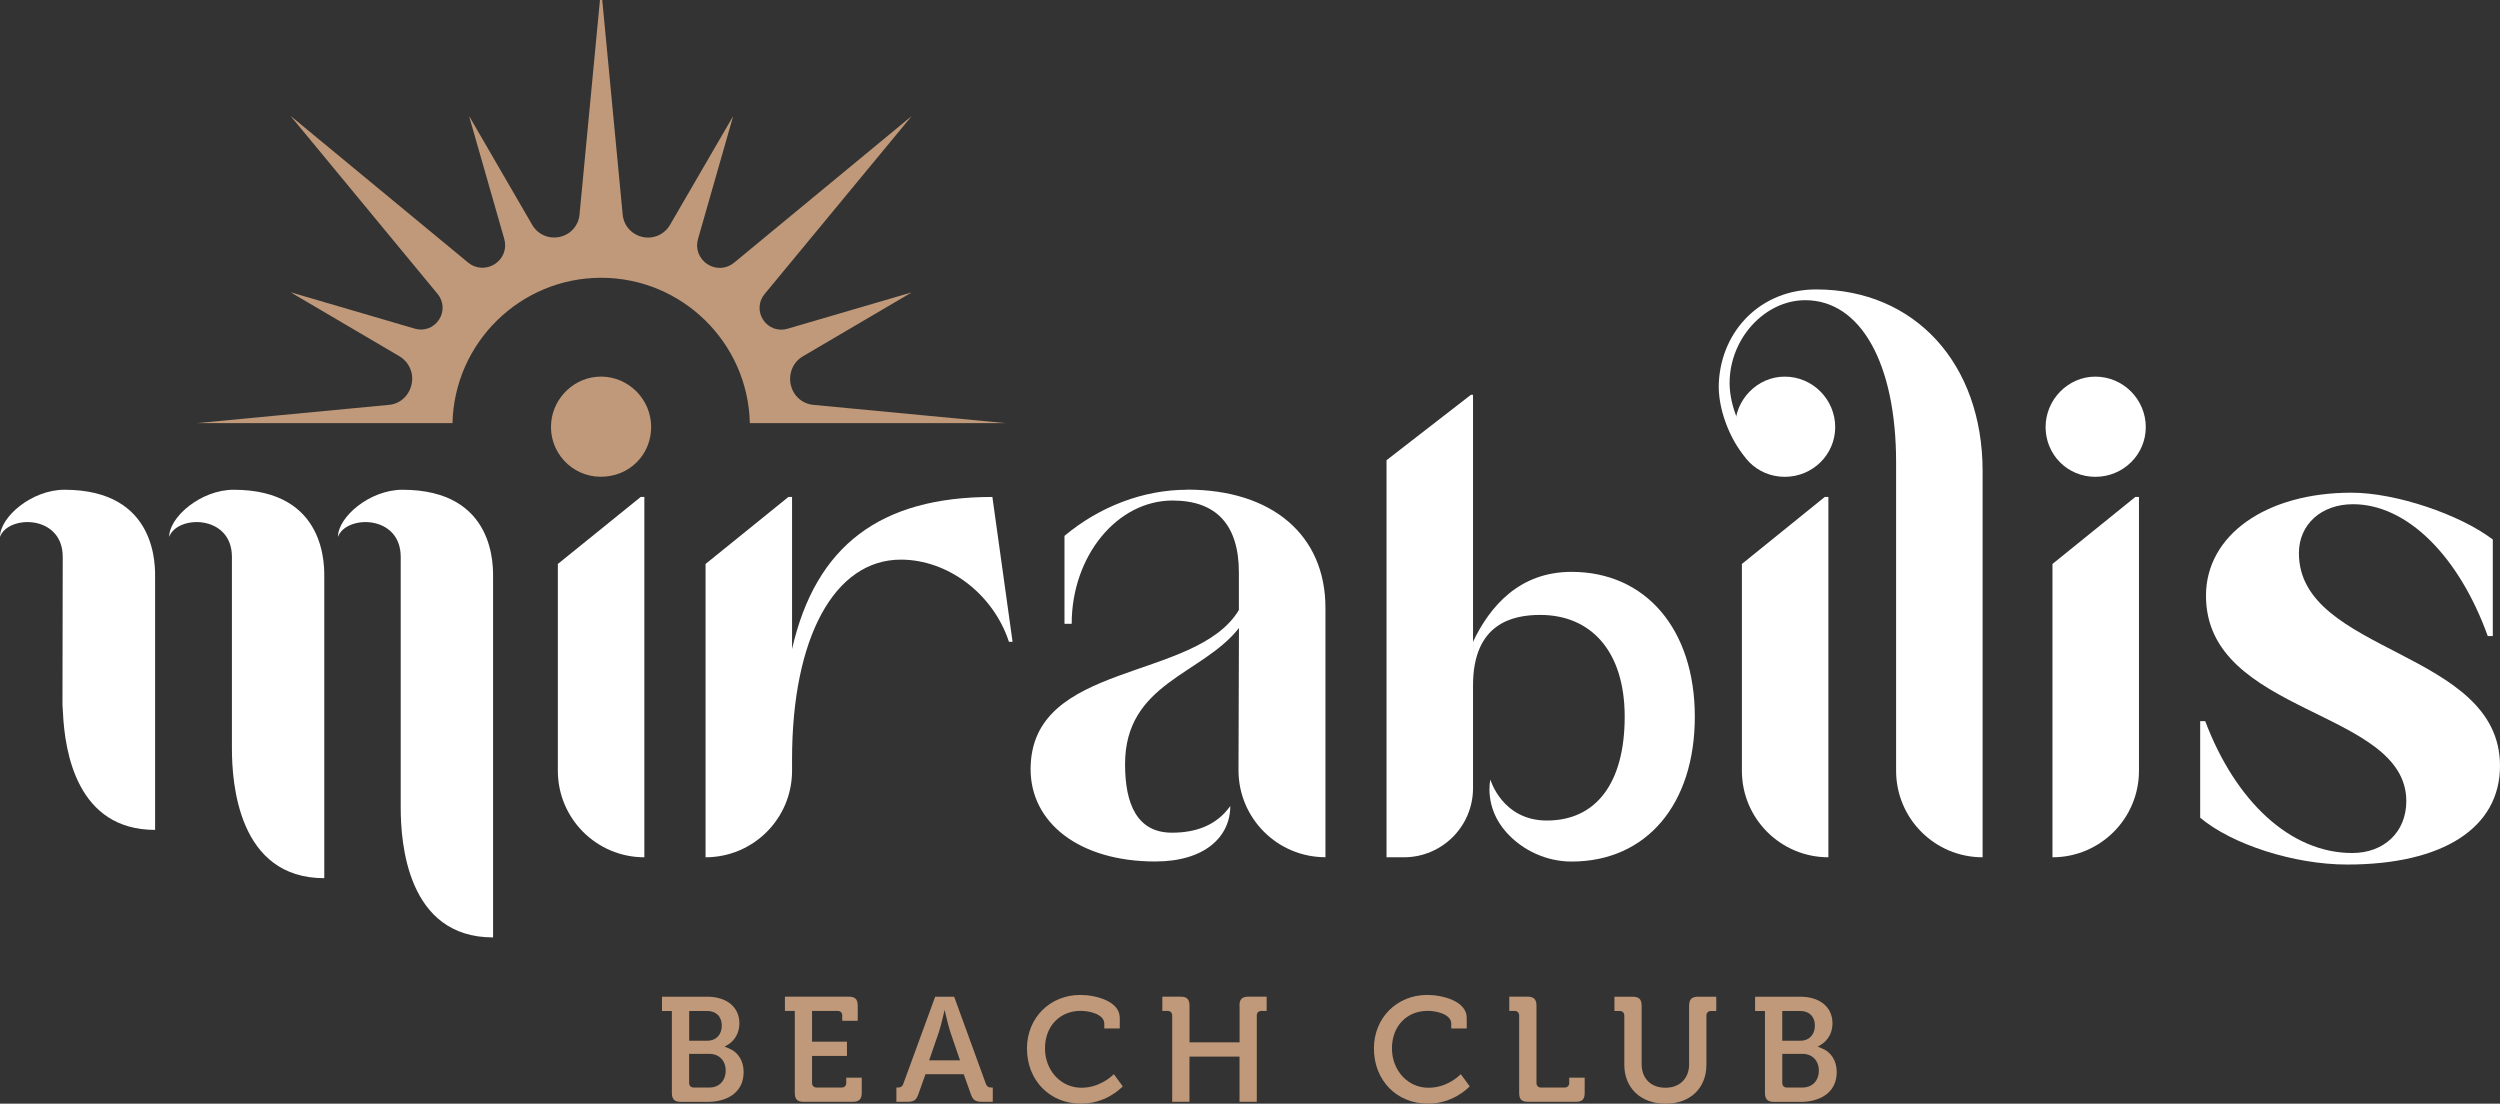 <?xml version="1.0" encoding="UTF-8"?>
<svg xmlns="http://www.w3.org/2000/svg" id="Layer_1" data-name="Layer 1" version="1.1" viewBox="0 0 392.49 173.27">
  <rect x="0" y="0" width="392.49" height="173.27" fill="#333333" stroke="none"/>
  <defs>
    <style>
      .cls-1 {
        fill: #bf9979;
      }

      .cls-1, .cls-2 {
        stroke-width: 0px;
      }

      .cls-2 {
        fill: #fff;
      }
    </style>
  </defs>
  <g>
    <g>
      <path class="cls-2" d="M110.77,134.59h0v-46.05l13.01-10.52h.57v23.87c3.73-16.29,13.92-23.87,31.45-23.87l3.17,22.74h-.57c-2.49-7.58-9.62-12.9-16.97-12.9-10.41,0-17.08,12.22-17.08,31.34v1.81c0,7.5-6.08,13.58-13.58,13.58Z"></path>
      <g>
        <path class="cls-2" d="M230.93,61.98l-13.25,10.27v62.34h2.72c6,0,10.86-4.86,10.86-10.86v-61.75h-.33Z"></path>
        <path class="cls-2" d="M246.72,89.78c-8.2,0-12.81,5.42-15.46,10.97v6.86c0-9.76,6.24-11.07,10.55-11.07,7.87,0,13.26,5.58,13.26,15.98s-4.47,16.3-12.22,16.3c-7.02,0-8.87-6.43-8.87-6.43h0s-1.04,4.32,2.52,8.29c2.63,2.93,6.41,4.58,10.23,4.58,11.76,0,19.35-8.99,19.35-22.74s-7.73-22.74-19.35-22.74Z"></path>
      </g>
      <path class="cls-2" d="M280.2,59.13c4.41,0,7.92,3.62,7.92,7.92s-3.51,7.81-7.92,7.81-7.81-3.51-7.81-7.81,3.51-7.92,7.81-7.92Z"></path>
      <path class="cls-2" d="M287.05,134.59h0c-7.5,0-13.58-6.08-13.58-13.58v-32.47l13.01-10.52h.57v56.57Z"></path>
      <path class="cls-2" d="M285.12,45.44c-8.6,0-14.83,6.35-15.27,14.59-.23,4.18,1.85,9.1,4.07,11.64.13-.62-.2-2.27.29-2.68-.58-1.3-2.67-4.9-2.67-8.85,0-7.01,5.54-13.01,11.88-13.01,8.71,0,14.26,9.96,14.26,25.46v48.42c0,7.5,6.08,13.58,13.58,13.58h0v-60.64c0-16.86-10.63-28.51-26.13-28.51Z"></path>
      <path class="cls-2" d="M328.96,59.13c4.41,0,7.92,3.62,7.92,7.92s-3.51,7.81-7.92,7.81-7.81-3.51-7.81-7.81,3.51-7.92,7.81-7.92Z"></path>
      <path class="cls-2" d="M322.23,134.59h0v-46.05l13.01-10.52h.57v42.99c0,7.5-6.08,13.58-13.58,13.58Z"></path>
      <path class="cls-2" d="M391.36,84.7v15.16h-.79c-4.53-12.56-12.67-20.7-21.16-20.7-4.98,0-8.49,3.17-8.49,7.69,0,15.84,31.57,15.16,31.57,33.38,0,9.73-8.94,15.5-23.99,15.5-8.37,0-18.1-3.17-23.08-7.35v-15.16h.79c4.75,12.56,13.35,20.7,23.08,20.7,4.98,0,8.49-3.28,8.49-8.15,0-14.48-31.45-13.46-31.45-32.24,0-9.5,9.39-16.18,22.85-16.18,6.9,0,16.97,3.39,22.18,7.35Z"></path>
      <path class="cls-2" d="M186.35,76.89c-6.79,0-13.69,2.6-19.23,7.24v13.8h1.13c0-10.64,7.13-19.35,15.84-19.35,6.9,0,10.41,3.85,10.41,11.31v5.88c-6.79,11.31-32.7,7.92-32.7,25,0,8.37,7.59,14.48,19.58,14.48,7.75,0,11.77-3.86,11.77-8.71-2.15,3.05-5.42,4.19-9.15,4.19-5.43,0-7.37-4.41-7.37-10.75,0-12.78,12.11-14.03,17.88-21.38v.45l-.07,21.84c-.02,7.55,6.09,13.69,13.65,13.69h0v-39.15c0-11.43-8.37-18.56-21.72-18.56Z"></path>
      <g>
        <path class="cls-2" d="M77.41,90.8c0-1.63.52-13.91-14.23-13.91-5.14,0-10.12,4.28-10.12,7.4,1.23-3.46,9.85-3.55,9.85,3.13,0,1.8,0,32.34,0,39.38,0,5.47.99,20.37,14.5,20.37,0-8.59,0-55.64,0-56.36Z"></path>
        <path class="cls-2" d="M50.91,90.8c0-1.63.52-13.91-14.23-13.91-5.14,0-10.12,4.28-10.12,7.4,1.23-3.46,9.85-3.55,9.85,3.13,0,4.66,0,23.03,0,30.08,0,5.47.99,20.37,14.5,20.37,0-8.59,0-44.84,0-47.06Z"></path>
        <path class="cls-2" d="M24.35,130.28c0-8.59,0-22.31,0-23.03h0c0-8.53,0-16.22,0-16.45,0-1.63.52-13.91-14.23-13.91-5.14,0-10.12,4.28-10.12,7.4,1.23-3.46,9.85-3.55,9.85,3.13,0,1.48-.03,20.23-.04,22.16-.02.73,0,1.47.07,2.22.28,6.4,2.29,18.49,14.46,18.49Z"></path>
      </g>
    </g>
    <g>
      <path class="cls-1" d="M94.38,59.13s-.05,0-.07,0c-3.99,0-7.38,3.16-7.77,7.13-.46,4.65,3.21,8.59,7.77,8.59s7.92-3.51,7.92-7.81-3.47-7.88-7.85-7.92Z"></path>
      <path class="cls-1" d="M124.15,60.46c-.4-1.85.37-3.62,1.9-4.52l16.99-9.98v-.03s-19.43,5.69-19.43,5.69c-1.44.42-2.96-.14-3.78-1.38-.85-1.28-.76-2.89.19-4.05l23.12-27.98h0s-27.9,23.04-27.9,23.04c-1.2.99-2.88,1.08-4.17.23-1.34-.87-1.92-2.45-1.49-3.94l5.5-19.22h-.03s-9.87,17-9.87,17c-.87,1.49-2.58,2.25-4.27,1.89-1.74-.38-2.99-1.78-3.15-3.51L94.55,0h-.36l-3.21,33.7c-.16,1.72-1.41,3.13-3.1,3.49-1.73.38-3.45-.38-4.32-1.88l-9.87-17.02h-.03s5.51,19.24,5.51,19.24c.43,1.49-.16,3.06-1.46,3.91-1.33.87-3.01.78-4.21-.21l-27.9-23.05h0s23.11,27.98,23.11,27.98c.95,1.15,1.04,2.77.22,4.02-.84,1.29-2.36,1.84-3.8,1.42l-19.42-5.69v.03s16.98,9.98,16.98,9.98c1.53.9,2.31,2.67,1.93,4.4-.4,1.82-1.81,3.08-3.54,3.24l-30.2,2.87h40.16c.28-12.63,10.65-22.82,23.34-22.82s23.06,10.19,23.34,22.82h40.16l-30.2-2.87c-1.73-.17-3.15-1.42-3.52-3.12Z"></path>
      <path class="cls-2" d="M101.16,134.59h0c-7.5,0-13.58-6.08-13.58-13.58v-32.47l13.01-10.52h.57v56.57Z"></path>
    </g>
  </g>
  <path class="cls-1" d="M114.42,164.58l-.66-.25.6-.37c.4-.25,1.72-1.23,1.72-3.32,0-2.52-1.98-4.16-5.04-4.16h-7.11v2.24h1.55v12.85c0,1.01.41,1.42,1.42,1.42h4.22c2.72,0,5.63-1.24,5.63-4.7,0-1.74-.89-3.15-2.33-3.7ZM108.2,158.72h2.82c1.42,0,2.3.88,2.3,2.3s-.9,2.37-2.25,2.37h-2.87v-4.67ZM111.35,170.74h-2.43c-.45,0-.73-.28-.73-.73v-4.56h3.16c1.55,0,2.58,1.06,2.58,2.63s-1.01,2.66-2.58,2.66Z"></path>
  <path class="cls-1" d="M128.22,170.74c-.45,0-.73-.28-.73-.73v-4.23h5.48v-2.24h-5.48v-4.83h4.01c.45,0,.73.28.73.73v.82h2.43v-2.37c0-1.01-.41-1.42-1.42-1.42h-10.01v2.24h1.55v12.85c0,1.03.38,1.42,1.42,1.42h7.67c1.01,0,1.42-.41,1.42-1.42v-2.37h-2.43v.82c0,.45-.28.73-.73.73h-3.91Z"></path>
  <path class="cls-1" d="M154.75,170.08l-4.95-13.6h-2.98l-4.98,13.61c-.18.54-.48.65-.93.65h-.18v2.24h1.68c1.08,0,1.43-.24,1.79-1.25l1.1-3.09h6l1.1,3.09c.35.99.72,1.25,1.81,1.25h1.65v-2.24h-.18c-.45,0-.74-.11-.93-.66ZM145.87,166.48l1.55-4.51c.2-.61.42-1.5.54-1.99l.34-1.43.34,1.43c.12.48.34,1.38.54,1.99l1.54,4.5h-4.85Z"></path>
  <path class="cls-1" d="M169.76,170.77c-3.2,0-5.7-2.71-5.7-6.18s2.31-5.89,5.61-5.89c1.43,0,3.7.55,3.7,2.01v.75h2.43v-1.68c0-2.61-3.8-3.58-6.2-3.58-4.77,0-8.37,3.61-8.37,8.39,0,5.03,3.57,8.68,8.49,8.68,3.69,0,6.03-2.18,6.55-2.72l-1.4-1.91c-.56.55-2.4,2.13-5.1,2.13Z"></path>
  <path class="cls-1" d="M194.61,157.89v5.75h-7.86v-5.75c0-1.01-.41-1.42-1.42-1.42h-2.85v2.24h.82c.45,0,.73.28.73.73v13.54h2.71v-7.1h7.86v7.1h2.71v-13.54c0-.45.28-.73.73-.73h.82v-2.24h-2.85c-1.01,0-1.42.41-1.42,1.42Z"></path>
  <path class="cls-1" d="M224.23,170.77c-3.2,0-5.7-2.71-5.7-6.18s2.31-5.89,5.61-5.89c1.43,0,3.7.55,3.7,2.01v.75h2.43v-1.68c0-2.61-3.8-3.58-6.2-3.58-4.77,0-8.37,3.61-8.37,8.39,0,5.03,3.57,8.68,8.49,8.68,3.69,0,6.03-2.18,6.55-2.72l-1.4-1.91c-.55.55-2.38,2.13-5.1,2.13Z"></path>
  <path class="cls-1" d="M241.95,170.74c-.45,0-.73-.28-.73-.73v-12.12c0-1.01-.41-1.42-1.42-1.42h-2.85v2.24h.82c.45,0,.73.28.73.73v12.12c0,1.03.38,1.42,1.42,1.42h7.45c1.03,0,1.42-.38,1.42-1.42v-2.37h-2.43v.82c0,.45-.28.73-.73.73h-3.69Z"></path>
  <path class="cls-1" d="M265.19,167.04c0,2.26-1.46,3.73-3.73,3.73s-3.73-1.45-3.73-3.7v-9.17c0-1.01-.41-1.42-1.42-1.42h-2.85v2.24h.82c.45,0,.73.28.73.73v7.72c0,3.65,2.6,6.11,6.47,6.11s6.42-2.45,6.42-6.11v-7.72c0-.45.28-.73.73-.73h.82v-2.24h-2.85c-1.01,0-1.42.41-1.42,1.42v9.14Z"></path>
  <path class="cls-1" d="M286.03,164.58l-.66-.25.6-.37c.4-.25,1.72-1.23,1.72-3.32,0-2.52-1.98-4.16-5.04-4.16h-7.11v2.24h1.55v12.85c0,1.01.41,1.42,1.42,1.42h4.22c2.72,0,5.63-1.24,5.63-4.7,0-1.74-.89-3.15-2.33-3.7ZM279.81,158.72h2.82c1.42,0,2.3.88,2.3,2.3s-.9,2.37-2.25,2.37h-2.87v-4.67ZM282.97,170.74h-2.43c-.45,0-.73-.28-.73-.73v-4.56h3.16c1.55,0,2.58,1.06,2.58,2.63s-1.01,2.66-2.58,2.66Z"></path>
</svg>
